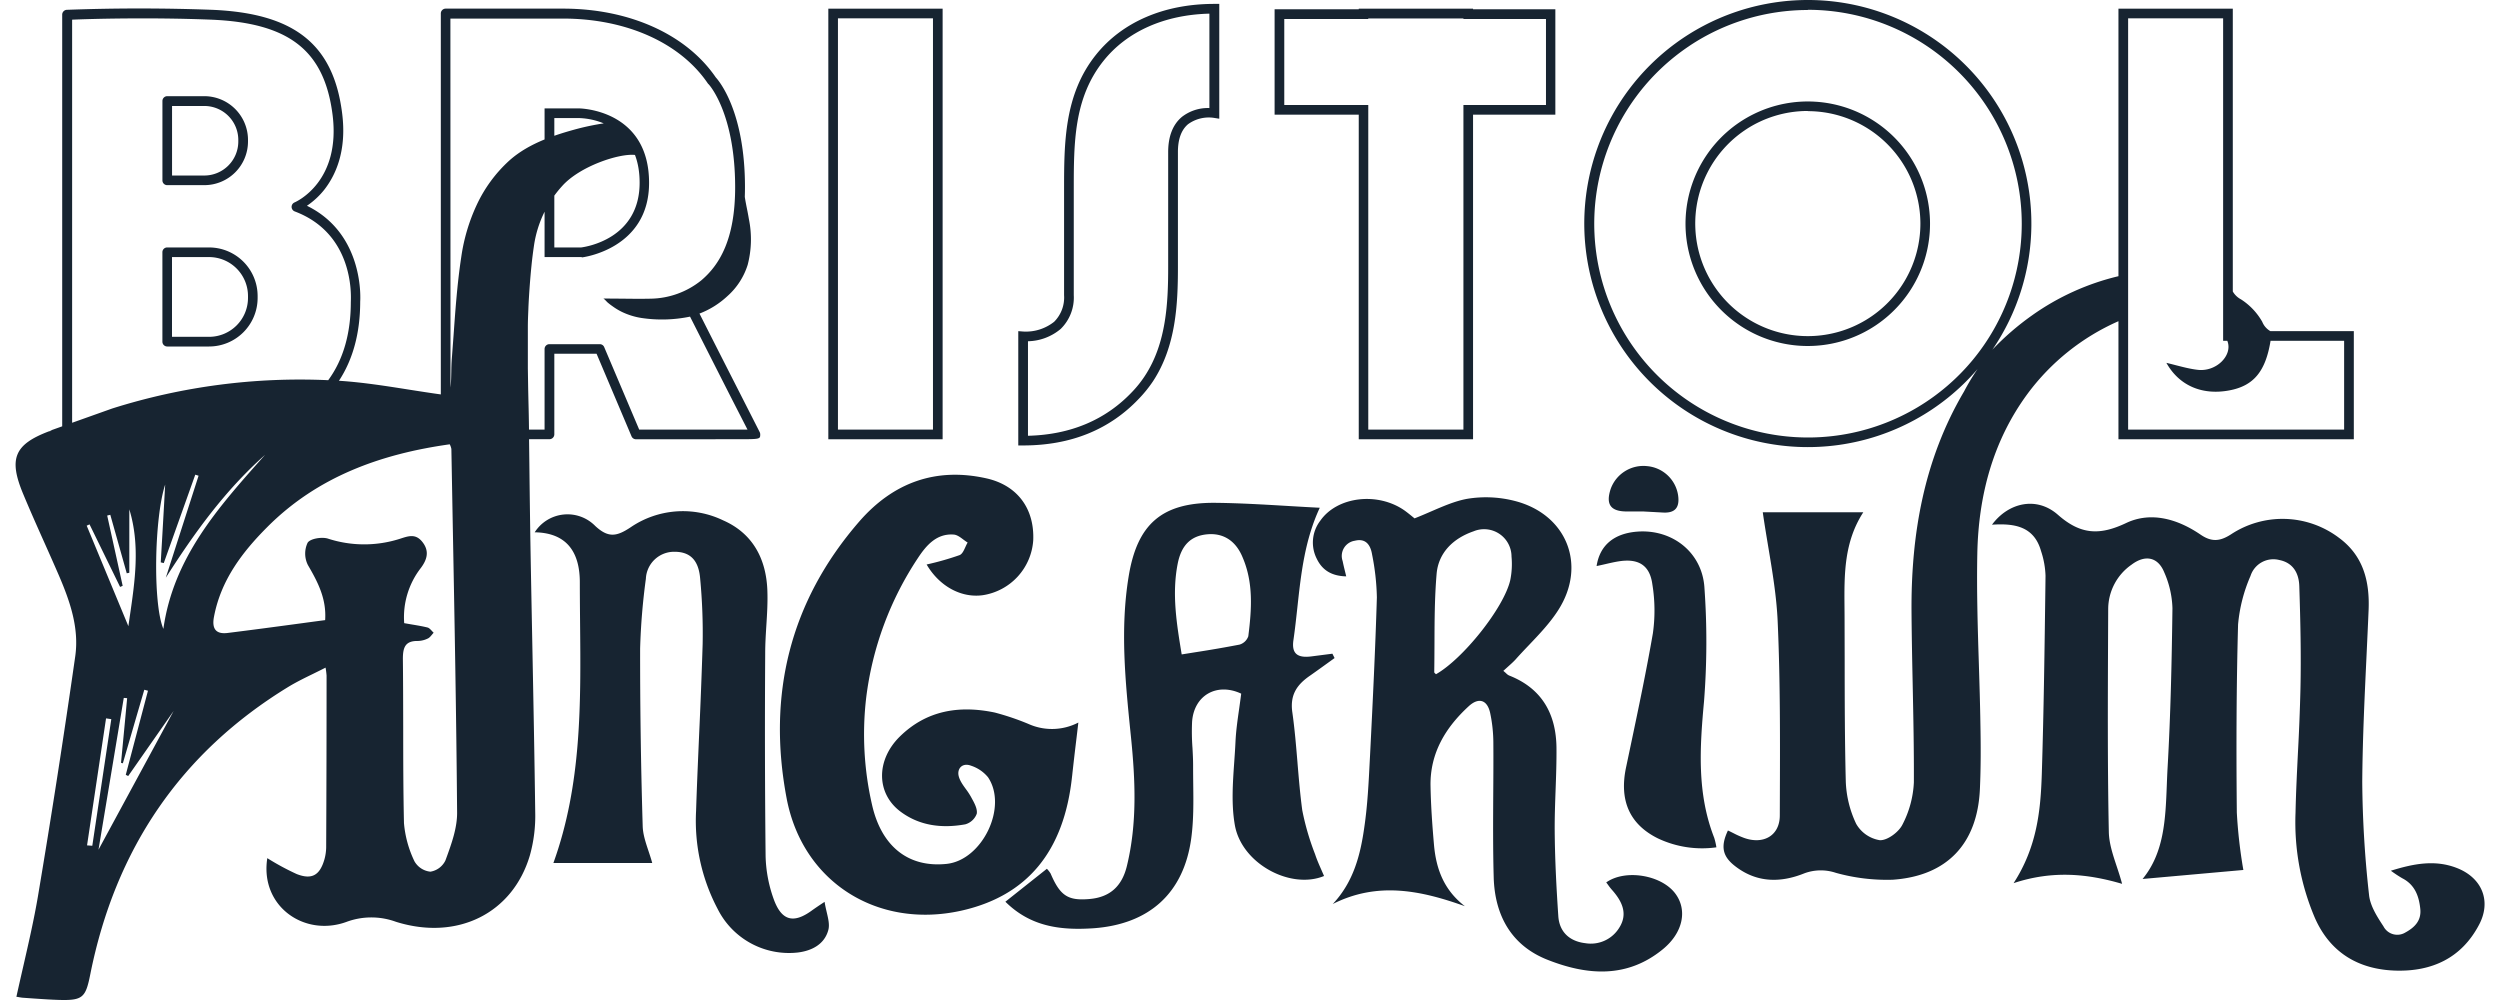 <svg xmlns="http://www.w3.org/2000/svg" fill="none" height="40" width="100"><path fill="#172431" d="M67.345 16.377a8.942 8.942 0 0 0 11.758-1.616c-.198.289-.379.589-.542.9-1.605 2.723-2.123 5.713-2.1 8.822.007.956.026 1.912.046 2.868.027 1.314.054 2.628.048 3.942a4.062 4.062 0 0 1-.459 1.695c-.149.298-.603.635-.903.62a1.329 1.329 0 0 1-.947-.657 4.286 4.286 0 0 1-.415-1.71c-.04-1.601-.043-3.203-.044-4.805l-.004-1.705c0-.152-.002-.304-.003-.455-.01-1.297-.021-2.594.752-3.785h-4.021c.065.46.142.915.217 1.369.168 1.006.335 2.001.379 3.002.106 2.38.096 4.765.087 7.148v.001l-.002.605c0 .812-.658 1.179-1.433.899a3.682 3.682 0 0 1-.435-.195c-.069-.034-.137-.069-.207-.1-.296.63-.23 1.029.293 1.43.858.663 1.807.67 2.766.282a1.897 1.897 0 0 1 1.254-.02 7.59 7.59 0 0 0 2.281.277c2.18-.152 3.387-1.447 3.485-3.623.04-.874.037-1.752.02-2.625-.012-.777-.036-1.553-.06-2.329v-.001c-.047-1.493-.093-2.986-.063-4.478.046-2.293.614-4.487 2.01-6.383a9.076 9.076 0 0 1 3.635-2.902v4.722h9.415v-4.324h-3.337l-.014-.008-.016-.01a.751.751 0 0 1-.297-.358 2.589 2.589 0 0 0-.847-.894.823.823 0 0 1-.33-.316V.346h-4.574v10.702a9.937 9.937 0 0 0-3.453 1.565c-.569.402-1.097.858-1.578 1.362l-.015.018a8.942 8.942 0 1 0-12.347 2.384Zm21.748-2.744h-.168V.733h-3.8v16.45h8.64v-3.55h-2.943c-.2 1.23-.68 1.8-1.645 1.982-1.085.206-2.01-.186-2.522-1.101.136.032.269.066.399.1.285.073.56.144.839.177.752.099 1.424-.575 1.204-1.146a.338.338 0 0 1-.004-.012ZM67.565 1.843A8.55 8.55 0 0 1 72.313.4V.392A8.56 8.56 0 0 1 80.87 8.95a8.55 8.55 0 1 1-13.305-7.106Zm2.03 11.174a4.89 4.89 0 1 0 5.431-8.135 4.89 4.89 0 0 0-5.43 8.135Zm.216-7.82a4.503 4.503 0 0 1 2.502-.758v.007a4.508 4.508 0 0 1 4.503 4.496 4.503 4.503 0 1 1-7.005-3.744Zm-29.08 12.621h.195c1.899 0 3.462-.628 4.645-1.885.204-.213.389-.443.553-.688.917-1.4.993-3.086.993-4.558v-4.61c0-.507.135-.879.404-1.108.294-.214.66-.306 1.02-.257l.23.037V.156h-.203c-2 0-3.68.722-4.73 2.036-1.275 1.594-1.275 3.536-1.275 5.43v4.187a1.375 1.375 0 0 1-.396 1.061 1.818 1.818 0 0 1-1.227.392l-.209-.016v4.572Zm.388-.387V13.65c.48-.01.942-.184 1.309-.493a1.754 1.754 0 0 0 .523-1.348V7.606c0-1.894 0-3.685 1.19-5.173.94-1.176 2.44-1.843 4.235-1.887v3.776a1.692 1.692 0 0 0-1.105.358c-.36.305-.544.777-.544 1.406v4.588c0 1.426-.07 3.047-.928 4.356a4.44 4.44 0 0 1-.512.644c-1.064 1.124-2.467 1.715-4.168 1.757Zm-27.494-2.195-.067-.004c.566-.861.85-1.928.85-3.165.003-.027.196-2.7-2.131-3.836.26-.175.491-.388.687-.633.438-.557.92-1.529.72-3.079-.35-2.751-1.91-3.992-5.214-4.127A78.68 78.68 0 0 0 2.72.391l-.037.001a.195.195 0 0 0-.195.202v16.459l-.492.176h.089l-.124.023c-1.39.527-1.619 1.096-1.04 2.492.27.65.556 1.292.843 1.934.199.446.398.892.592 1.34.444 1.034.816 2.105.653 3.24-.459 3.21-.956 6.412-1.493 9.605-.158.926-.369 1.844-.58 2.768-.094.411-.189.824-.28 1.24.047.006.088.013.124.02.06.01.11.018.159.02l.422.03c.336.023.67.046 1.006.056.952.027 1.06-.099 1.247-1.037.998-4.98 3.6-8.86 7.961-11.51.306-.182.622-.337.95-.497.162-.08.328-.161.497-.248.02.105.033.212.041.319 0 2.293-.005 4.585-.016 6.878a1.91 1.91 0 0 1-.069.47c-.183.638-.502.828-1.11.59a10.15 10.15 0 0 1-1.176-.636c-.302 1.926 1.49 3.172 3.18 2.545a2.859 2.859 0 0 1 1.963 0c2.46.773 4.682-.339 5.363-2.666a5.85 5.85 0 0 0 .211-1.706c-.029-2.238-.073-4.477-.116-6.715-.028-1.446-.057-2.892-.081-4.337-.015-.978-.027-1.95-.038-2.921l-.012-.958h.816a.195.195 0 0 0 .195-.193V14.15h1.69l1.398 3.302a.193.193 0 0 0 .18.119l4.028-.002c.94 0 .94 0 .94-.195 0-.03-.007-.06-.02-.087l-.826-1.624c-.53-1.04-1.058-2.08-1.584-3.12a3.44 3.44 0 0 0 1.114-.695c.38-.336.662-.77.814-1.254a4.05 4.05 0 0 0 .048-1.834 11.642 11.642 0 0 0-.075-.403c-.032-.16-.064-.321-.088-.482V7.87c.004-.124.007-.251.007-.383 0-3.015-1.032-4.244-1.167-4.39-1.179-1.725-3.46-2.752-6.11-2.752h-4.694a.193.193 0 0 0-.138.057.188.188 0 0 0-.057.136v15.239c-.43-.059-.858-.127-1.287-.194-.903-.143-1.807-.285-2.721-.348Zm.408-3.169c.001 1.272-.302 2.322-.904 3.141-2.924-.133-5.85.25-8.643 1.133l-1.601.57V.787c.672-.03 3.08-.1 5.572 0 3.113.131 4.517 1.23 4.845 3.8.341 2.678-1.445 3.478-1.52 3.51a.193.193 0 0 0-.082.29.194.194 0 0 0 .09.07c2.333.88 2.254 3.285 2.244 3.585v.017l-.001.01ZM18.016.743l.004 14.759c.024-.21.028-.42.032-.63.003-.168.006-.334.019-.5l.07-.938c.075-1.057.151-2.114.31-3.157a7.391 7.391 0 0 1 .622-2.09 5.593 5.593 0 0 1 1.282-1.749c.414-.375.908-.648 1.428-.86V4.336h1.376c.03 0 2.804.034 2.804 2.98 0 2.649-2.664 2.981-2.692 2.981l-.002-.014h-1.486V8.469a4.5 4.5 0 0 0-.424 1.357c-.04.27-.074.541-.101.812a31.903 31.903 0 0 0-.12 1.632l-.004.115c-.01.232-.02.465-.02.701v1.644l.013.824.011.493c.01.379.018.758.022 1.137h.623v-3.224a.193.193 0 0 1 .193-.193h2.015a.19.19 0 0 1 .177.117l1.4 3.3H29.9l-.688-1.344c-.537-1.057-1.074-2.115-1.611-3.176l-.028.007a5.524 5.524 0 0 1-1.913.048 2.792 2.792 0 0 1-.788-.245 2.542 2.542 0 0 1-.379-.23 2.327 2.327 0 0 1-.19-.146.728.728 0 0 1-.043-.043c-.045-.047-.107-.113-.131-.113.292 0 .557.003.805.005h.001c.395.005.748.008 1.101 0a3.302 3.302 0 0 0 2.01-.728c.748-.63 1.36-1.669 1.36-3.727 0-2.981-1.058-4.128-1.068-4.128a.12.12 0 0 1-.023-.025C27.21 1.71 25.045.743 22.517.743h-4.501Zm4.157 9.155V7.825a4.5 4.5 0 0 1 .31-.38c.704-.794 2.279-1.316 2.916-1.247.116.303.186.67.186 1.112 0 2.247-2.149 2.563-2.337 2.588h-1.075Zm.947-4.753c.34-.087.683-.158 1.03-.21a2.826 2.826 0 0 0-.982-.212h-.995v.708c.315-.11.635-.202.947-.286ZM8.363 13.86H6.689a.193.193 0 0 1-.193-.195v-3.574a.19.19 0 0 1 .193-.193h1.674a1.944 1.944 0 0 1 1.942 1.942v.078a1.944 1.944 0 0 1-1.942 1.942Zm-1.482-.387h1.482a1.557 1.557 0 0 0 1.557-1.555v-.078a1.559 1.559 0 0 0-1.557-1.557H6.88v3.19Zm1.291-6.067H6.69a.19.19 0 0 1-.193-.193v-3.17a.193.193 0 0 1 .193-.196h1.483A1.75 1.75 0 0 1 9.92 5.592v.069a1.747 1.747 0 0 1-1.748 1.745Zm-1.29-.385h1.29a1.362 1.362 0 0 0 1.36-1.355v-.07a1.36 1.36 0 0 0-1.36-1.357h-1.29v2.782Zm26.25 10.549h4.573V.346h-4.572V17.57Zm4.187-.387h-3.801V.733h3.801v16.45Zm21.604.387H54.35V4.586h-3.366V.37h3.366V.346h4.572v.025h3.292v4.215h-3.292V17.57Zm-4.192-.387h3.806V4.2h3.302V.761h-3.301V.738H54.73v.023h-3.359v3.44h3.36v12.982Zm43.523 17.529c-.857-.326-1.694-.17-2.62.117.147.108.3.21.458.302.502.257.668.713.72 1.227.046.459-.213.731-.594.94a.622.622 0 0 1-.88-.245c-.252-.383-.532-.819-.576-1.255a43.373 43.373 0 0 1-.272-4.528c.013-1.694.093-3.389.173-5.078v-.001c.028-.596.056-1.191.081-1.786.048-1.146-.206-2.18-1.195-2.9a3.742 3.742 0 0 0-4.306-.133c-.458.296-.795.31-1.24 0-.901-.61-1.956-.917-2.94-.459-1.068.51-1.834.484-2.75-.325-.856-.75-1.984-.48-2.633.4.887-.059 1.678.058 1.96 1.049.108.32.169.653.181.99l-.004.346c-.033 2.533-.066 5.066-.145 7.597-.048 1.453-.19 2.905-1.128 4.356 1.56-.518 2.958-.378 4.34.028-.064-.24-.14-.472-.215-.698-.158-.477-.308-.929-.316-1.384-.053-2.606-.041-5.213-.03-7.818l.005-1.085a2.17 2.17 0 0 1 .937-1.784c.541-.408 1.055-.308 1.305.31.202.452.313.94.328 1.435-.028 2.13-.073 4.262-.195 6.388-.013.23-.022.462-.031.694v.001c-.052 1.348-.104 2.696-.969 3.746l4.031-.36a19.902 19.902 0 0 1-.261-2.293c-.025-2.509-.019-5.02.05-7.528.06-.67.228-1.325.498-1.942a.96.96 0 0 1 1.146-.637c.569.112.789.543.805 1.046.044 1.375.076 2.75.046 4.115a84.976 84.976 0 0 1-.1 2.537c-.04.806-.08 1.61-.097 2.416a9.742 9.742 0 0 0 .77 4.193c.612 1.401 1.754 2.08 3.251 2.119 1.438.037 2.612-.502 3.311-1.818.518-.954.135-1.903-.899-2.295Zm-55.37-3.66c.054-.505.115-1.02.18-1.558l.07-.592a2.293 2.293 0 0 1-1.986.06c-.44-.185-.893-.338-1.355-.46-1.42-.297-2.735-.093-3.81.97-.94.934-.936 2.25.022 2.981.773.585 1.679.688 2.607.52a.687.687 0 0 0 .459-.426c.032-.193-.097-.428-.208-.628l-.021-.039a2.787 2.787 0 0 0-.209-.319c-.12-.166-.238-.33-.285-.516-.075-.3.145-.552.5-.415.263.087.496.246.672.459.803 1.19-.23 3.322-1.662 3.467-1.53.158-2.607-.706-2.98-2.38a12.608 12.608 0 0 1-.23-4.27c.247-2 .957-3.916 2.075-5.594.323-.488.738-.981 1.426-.929.133.01.259.104.385.199.057.042.114.085.172.12-.034.055-.063.12-.093.185-.062.137-.125.275-.228.317-.432.152-.873.277-1.32.376.51.872 1.389 1.35 2.251 1.227a2.382 2.382 0 0 0 2.013-2.192c.055-1.268-.633-2.201-1.866-2.479-2.04-.458-3.742.175-5.09 1.722-2.788 3.21-3.687 6.954-2.908 11.075.638 3.363 3.641 5.23 6.968 4.498 2.658-.589 4.132-2.375 4.45-5.379ZM64.326 35.4c-.025-.035-.05-.07-.077-.103.757-.537 2.187-.303 2.75.428.51.66.332 1.582-.494 2.252-1.438 1.172-3.038 1.036-4.62.408-1.45-.578-2.098-1.795-2.137-3.302-.031-1.116-.024-2.231-.018-3.348v-.003c.005-.675.009-1.349.004-2.023a5.873 5.873 0 0 0-.126-1.183c-.114-.532-.458-.645-.86-.276-.928.853-1.547 1.874-1.527 3.18.014.794.071 1.59.14 2.38.087.945.39 1.787 1.234 2.438-1.764-.633-3.492-.993-5.285-.087.839-.89 1.11-1.981 1.265-3.09.126-.865.17-1.741.214-2.616l.016-.301c.105-2.087.208-4.176.27-6.264a9.677 9.677 0 0 0-.192-1.713c-.062-.374-.248-.656-.688-.548a.615.615 0 0 0-.49.811c.026.131.058.261.094.41l.05.205c-.56-.014-.947-.227-1.177-.702a1.433 1.433 0 0 1 .138-1.522c.676-.975 2.311-1.167 3.386-.401.11.08.22.17.301.236l.085.069c.227-.089.447-.184.663-.278.487-.21.954-.413 1.43-.502a4.624 4.624 0 0 1 1.933.087c2.059.537 2.873 2.557 1.726 4.356-.324.51-.749.956-1.173 1.402-.182.19-.363.381-.537.577-.092.1-.193.19-.303.288l-.188.17c.047.038.083.07.113.098a.41.41 0 0 0 .116.086c1.317.516 1.883 1.541 1.897 2.892.005.561-.015 1.118-.035 1.677v.001c-.02.55-.04 1.102-.036 1.662.009 1.13.068 2.261.144 3.39.041.646.461 1.013 1.078 1.086a1.334 1.334 0 0 0 1.376-.644c.33-.544.093-1.028-.283-1.461a2.24 2.24 0 0 1-.177-.222Zm-6.911-8.454.024.023c1.08-.61 2.713-2.65 2.97-3.758a3.21 3.21 0 0 0 .052-.947 1.097 1.097 0 0 0-1.52-1.011c-.812.28-1.406.855-1.477 1.708-.079.936-.082 1.879-.085 2.821-.002.368-.003.736-.009 1.104 0 .02.023.04.045.06Zm-24.9 9.444c-.765.575-1.258.459-1.579-.459a5.434 5.434 0 0 1-.312-1.685 479.224 479.224 0 0 1-.016-8.114c0-.37.023-.741.046-1.112.03-.465.058-.93.041-1.392-.043-1.261-.577-2.293-1.774-2.816a3.71 3.71 0 0 0-3.699.282c-.55.365-.887.434-1.414-.057a1.556 1.556 0 0 0-2.42.255c1.333.02 1.803.855 1.805 1.992 0 .536.005 1.073.01 1.61.032 3.247.064 6.495-1.067 9.625h3.953c-.045-.167-.1-.33-.153-.49-.111-.334-.218-.655-.228-.977a229.205 229.205 0 0 1-.103-7.108 25.95 25.95 0 0 1 .23-2.793 1.13 1.13 0 0 1 1.146-1.08c.61 0 .963.319 1.025 1.069.083.87.116 1.745.1 2.62a239.824 239.824 0 0 1-.14 3.604c-.044 1.026-.09 2.052-.123 3.078a7.548 7.548 0 0 0 .862 3.914 3.191 3.191 0 0 0 3.21 1.744c.566-.07 1.066-.332 1.218-.9.055-.205 0-.44-.063-.708-.031-.132-.064-.27-.086-.418-.278.183-.374.25-.468.316ZM51.9 30.515c.053.632.106 1.264.19 1.892.118.602.29 1.19.513 1.761.069.212.159.416.249.62l.11.252c-1.338.552-3.298-.489-3.569-2.041-.142-.813-.083-1.665-.024-2.512.019-.269.038-.537.05-.804.02-.445.084-.889.147-1.33.028-.203.057-.405.082-.607-.974-.456-1.896.066-1.965 1.135a8.74 8.74 0 0 0 .016 1.032c.013.232.025.464.025.697 0 .247.002.494.005.742v.001c.009.728.018 1.456-.078 2.17-.298 2.216-1.692 3.45-3.92 3.608-1.283.084-2.495-.048-3.516-1.062l1.66-1.318c.057.058.107.122.15.192.382.892.694 1.096 1.57 1.016.807-.073 1.284-.514 1.479-1.314.417-1.71.34-3.43.165-5.161l-.014-.136c-.211-2.085-.424-4.181-.08-6.284.341-2.103 1.33-2.97 3.471-2.951.94.01 1.88.065 2.84.122.44.026.885.053 1.335.075-.604 1.3-.75 2.648-.896 3.986-.048.438-.095.875-.158 1.308-.08.54.16.72.704.654l.855-.11.087.174-.273.197c-.226.163-.453.327-.685.49-.53.359-.835.764-.732 1.484.095.67.151 1.346.207 2.021Zm-2.104-4.854a.531.531 0 0 0 .136-.21c.133-1.066.214-2.13-.229-3.16-.284-.688-.8-.981-1.43-.917-.631.064-1.014.424-1.163 1.163-.24 1.206-.048 2.396.158 3.64l.563-.09a47.74 47.74 0 0 0 1.748-.302.532.532 0 0 0 .217-.124Zm18.365 2.394c.118-1.505.124-3.017.018-4.523-.078-1.433-1.288-2.378-2.699-2.266-.917.074-1.488.541-1.616 1.376.12-.025.233-.05.34-.075.204-.047.39-.09.577-.118.764-.112 1.213.163 1.314.929.105.647.112 1.306.02 1.956-.26 1.501-.574 2.994-.888 4.484l-.187.888c-.275 1.316.145 2.274 1.286 2.834a4.128 4.128 0 0 0 2.33.353 2.715 2.715 0 0 0-.087-.38c-.695-1.773-.58-3.596-.408-5.458Zm-2.424-7.596h-.651c-.665.003-.867-.282-.654-.915a1.39 1.39 0 0 1 1.45-.899 1.376 1.376 0 0 1 1.242 1.168c.071.493-.124.72-.617.688l-.77-.042Zm-62.155.516 1.222 2.502.103-.044-.619-2.811.124-.03c.22.78.44 1.56.658 2.339l.103-.02v-2.537c.438 1.427.228 2.86.012 4.327l-.05.346-1.667-4.02.114-.052Zm-.1 12.84.76-5.08.21.031-.76 5.065-.21-.016Zm.458.172.755-4.535.256-1.536.135.011c-.08.862-.162 1.724-.245 2.586l.073.019c.285-.98.57-1.96.858-2.942l.147.039-.888 3.364.097.048 1.818-2.603-3.006 5.55Zm2.595-8.832c-.424-1.002-.364-4.439.072-5.771a721.43 721.43 0 0 1-.177 3.111l.121.028 1.26-3.536.132.042-1.311 4.08c1.146-1.797 2.37-3.496 3.971-4.915l-.102.114c-1.782 2.003-3.567 4.007-3.966 6.847Zm11.281 9.265a.81.81 0 0 1-.6.447.83.83 0 0 1-.636-.412 4.354 4.354 0 0 1-.421-1.53c-.029-1.282-.03-2.565-.031-3.85-.002-.906-.003-1.813-.013-2.719 0-.458.092-.724.598-.717a.955.955 0 0 0 .404-.101c.063-.03.111-.09.162-.151a1.52 1.52 0 0 1 .067-.078c-.025-.023-.05-.05-.074-.076-.053-.057-.107-.116-.171-.133-.194-.048-.393-.082-.61-.118l-.323-.056a3.21 3.21 0 0 1 .665-2.206c.25-.335.35-.67.07-1.032-.265-.345-.546-.253-.867-.149l-.05.016a4.687 4.687 0 0 1-2.87-.011c-.245-.076-.708 0-.812.167a1.02 1.02 0 0 0 .014.894c.401.688.745 1.35.688 2.2-.31.04-.62.082-.928.124h-.002c-.991.134-1.979.266-2.968.389-.48.06-.64-.175-.548-.65.275-1.457 1.126-2.579 2.13-3.585 2.01-2.016 4.535-2.923 7.3-3.311.03.059.052.121.065.186l.053 2.907c.073 3.868.145 7.736.176 11.604.013.63-.22 1.274-.443 1.884l-.025.067Z" clip-rule="evenodd" fill-rule="evenodd"/></svg>